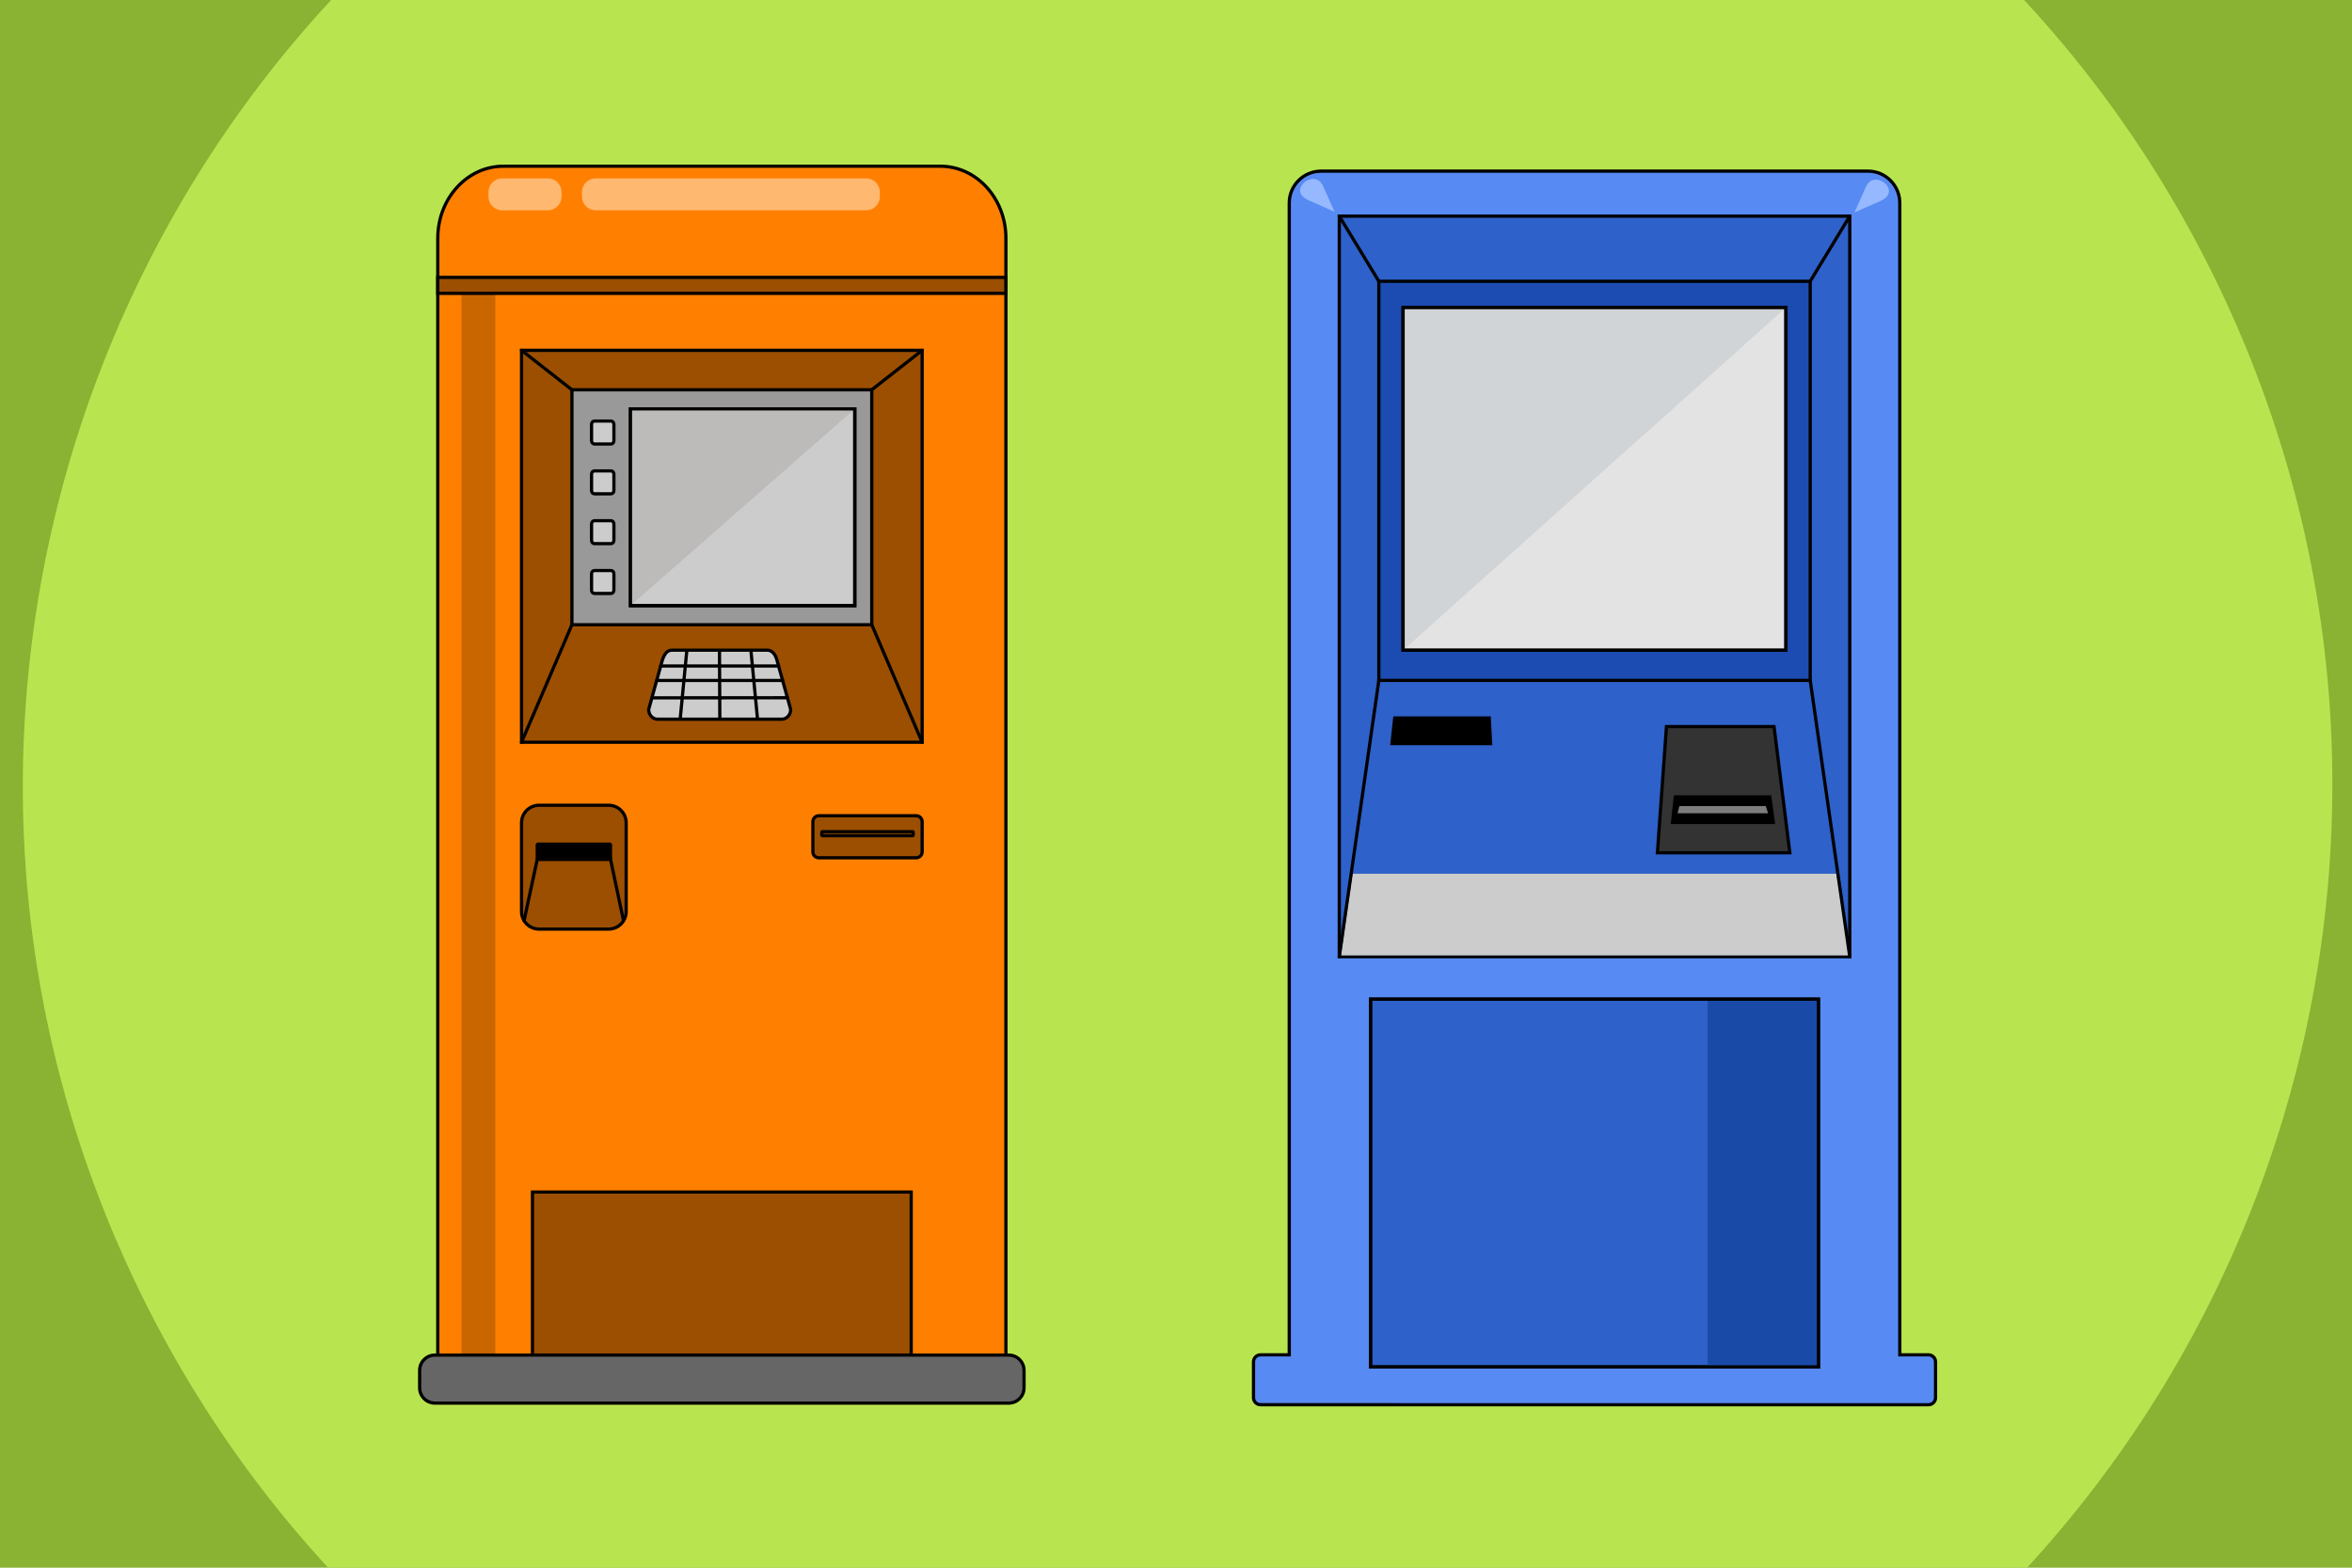 <?xml version="1.0" encoding="utf-8"?>
<!-- Generator: Adobe Illustrator 21.1.0, SVG Export Plug-In . SVG Version: 6.00 Build 0)  -->
<svg version="1.2" baseProfile="tiny" xmlns="http://www.w3.org/2000/svg" xmlns:xlink="http://www.w3.org/1999/xlink" x="0px"
	 y="0px" viewBox="0 0 729 486" xml:space="preserve">
<g id="Layer_1">
	<rect x="-56.85" y="-19.76" fill-rule="evenodd" fill="#8AB233" width="843.7" height="526.52"/>
	<g>
		<path fill-rule="evenodd" fill="#B8E54F" d="M207.26-77.74c177.33-87.07,391.91-13.82,478.98,163.51s13.82,391.91-163.51,478.97
			c-177.32,87.07-391.91,13.82-478.98-163.5C-43.31,223.92,29.93,9.33,207.26-77.74z"/>
	</g>
</g>
<g id="SVG_Document">
</g>
<g id="Layer_5">
</g>
<g id="Layer_6">
	<g>
		<g>
			<g>
				<path fill-rule="evenodd" fill="#FF8000" stroke="#000000" stroke-linecap="round" stroke-miterlimit="10" d="M135.69,425.38
					V73.86c0-12.33,9.11-22.33,20.32-22.33h135.45c11.22,0,20.32,10,20.32,22.33v351.52H135.69z"/>
				
					<rect x="161.65" y="108.61" fill-rule="evenodd" fill="#9C4F00" stroke="#000000" stroke-linecap="round" stroke-miterlimit="10" width="124.17" height="121.49"/>
				
					<rect x="177.27" y="120.84" fill-rule="evenodd" fill="#999999" stroke="#000000" stroke-linecap="round" stroke-miterlimit="10" width="92.93" height="72.83"/>
				
					<line fill-rule="evenodd" fill="none" stroke="#000000" stroke-linecap="round" stroke-linejoin="round" stroke-miterlimit="10" x1="177.27" y1="193.67" x2="161.65" y2="230.1"/>
				
					<line fill-rule="evenodd" fill="none" stroke="#000000" stroke-linecap="round" stroke-linejoin="round" stroke-miterlimit="10" x1="270.2" y1="193.67" x2="285.82" y2="230.1"/>
				
					<line fill-rule="evenodd" fill="none" stroke="#000000" stroke-linecap="round" stroke-linejoin="round" stroke-miterlimit="10" x1="161.65" y1="108.61" x2="177.27" y2="120.84"/>
				
					<line fill-rule="evenodd" fill="none" stroke="#000000" stroke-linecap="round" stroke-linejoin="round" stroke-miterlimit="10" x1="270.2" y1="120.84" x2="285.81" y2="108.62"/>
				<path fill-rule="evenodd" fill="#9C4F00" stroke="#000000" stroke-linecap="round" stroke-miterlimit="10" d="M251.95,254.73
					v9.35c0,1.02,0.83,1.84,1.85,1.84h30.18c1.01,0,1.84-0.82,1.84-1.84v-9.35c0-1.01-0.83-1.84-1.84-1.84H253.8
					C252.78,252.89,251.95,253.72,251.95,254.73z"/>
				<path fill-rule="evenodd" fill="#9C4F00" stroke="#000000" stroke-linecap="round" stroke-miterlimit="10" d="M254.72,258v0.9
					c0,0.1,0.09,0.18,0.18,0.18h27.97c0.1,0,0.18-0.08,0.18-0.18V258c0-0.1-0.08-0.18-0.18-0.18H254.9
					C254.81,257.82,254.72,257.9,254.72,258z"/>
				
					<rect x="195.41" y="126.76" fill-rule="evenodd" fill="#CCCCCC" stroke="#000000" stroke-linecap="round" stroke-miterlimit="10" width="69.53" height="60.99"/>
				<g>
					<path fill-rule="evenodd" fill="#CCCCCC" stroke="#000000" stroke-linecap="round" stroke-miterlimit="10" d="M183.35,131.54
						v5.1c0,0.55,0.41,1.01,0.91,1.01h5.11c0.5,0,0.91-0.46,0.91-1.01v-5.1c0-0.56-0.41-1.01-0.91-1.01h-5.11
						C183.76,130.53,183.35,130.98,183.35,131.54z"/>
					<path fill-rule="evenodd" fill="#CCCCCC" stroke="#000000" stroke-linecap="round" stroke-miterlimit="10" d="M183.35,146.98
						v5.11c0,0.55,0.41,1,0.91,1h5.11c0.5,0,0.91-0.45,0.91-1v-5.11c0-0.55-0.41-1-0.91-1h-5.11
						C183.76,145.98,183.35,146.43,183.35,146.98z"/>
					<path fill-rule="evenodd" fill="#CCCCCC" stroke="#000000" stroke-linecap="round" stroke-miterlimit="10" d="M183.35,162.43
						v5.1c0,0.55,0.41,1.01,0.91,1.01h5.11c0.5,0,0.91-0.46,0.91-1.01v-5.1c0-0.56-0.41-1.01-0.91-1.01h-5.11
						C183.76,161.42,183.35,161.87,183.35,162.43z"/>
					<path fill-rule="evenodd" fill="#CCCCCC" stroke="#000000" stroke-linecap="round" stroke-miterlimit="10" d="M183.35,177.87
						v5.11c0,0.55,0.41,1,0.91,1h5.11c0.5,0,0.91-0.45,0.91-1v-5.11c0-0.55-0.41-1-0.91-1h-5.11
						C183.76,176.87,183.35,177.32,183.35,177.87z"/>
				</g>
				<g>
					<path fill-rule="evenodd" fill="#CCCCCC" stroke="#000000" stroke-linecap="round" stroke-miterlimit="10" d="M205.31,204.58
						l-4.26,15.36c0,1.67,1.23,3.02,2.75,3.02h38.51c1.52,0,2.76-1.35,2.76-3.02l-4.27-15.36c-0.56-2-1.64-2.89-2.75-3.02h-29.98
						C206.96,201.69,206.09,202.34,205.31,204.58z"/>
					
						<line fill-rule="evenodd" fill="none" stroke="#000000" stroke-linecap="round" stroke-linejoin="round" stroke-miterlimit="10" x1="204.79" y1="206.46" x2="241.32" y2="206.46"/>
					
						<line fill-rule="evenodd" fill="none" stroke="#000000" stroke-linecap="round" stroke-linejoin="round" stroke-miterlimit="10" x1="203.54" y1="210.95" x2="242.57" y2="210.95"/>
					
						<line fill-rule="evenodd" fill="none" stroke="#000000" stroke-linecap="round" stroke-linejoin="round" stroke-miterlimit="10" x1="202.13" y1="216.34" x2="244.06" y2="216.31"/>
					
						<line fill-rule="evenodd" fill="none" stroke="#000000" stroke-linejoin="round" stroke-miterlimit="10" x1="212.88" y1="201.66" x2="210.82" y2="222.96"/>
					
						<line fill-rule="evenodd" fill="none" stroke="#000000" stroke-linejoin="round" stroke-miterlimit="10" x1="232.74" y1="201.56" x2="234.8" y2="222.98"/>
					
						<line fill-rule="evenodd" fill="none" stroke="#000000" stroke-linejoin="round" stroke-miterlimit="10" x1="223" y1="201.56" x2="223.11" y2="223"/>
				</g>
				<path fill-rule="evenodd" fill="#9C4F00" stroke="#000000" stroke-linecap="round" stroke-miterlimit="10" d="M161.65,255.07
					v27.53c0,3,2.43,5.43,5.43,5.43h21.57c3,0,5.43-2.43,5.43-5.43v-27.53c0-3-2.43-5.43-5.43-5.43h-21.57
					C164.08,249.64,161.65,252.07,161.65,255.07z"/>
				<path fill-rule="evenodd" stroke="#000000" stroke-linecap="round" stroke-miterlimit="10" d="M166.52,261.87v4.38
					c0,0.09,0.08,0.18,0.18,0.18h22.34c0.1,0,0.18-0.09,0.18-0.18v-4.38c0-0.1-0.08-0.18-0.18-0.18H166.7
					C166.6,261.69,166.52,261.77,166.52,261.87z"/>
				
					<line fill-rule="evenodd" fill="none" stroke="#000000" stroke-linecap="round" stroke-linejoin="round" stroke-miterlimit="10" x1="166.53" y1="266.39" x2="162.45" y2="285.33"/>
				
					<line fill-rule="evenodd" fill="none" stroke="#000000" stroke-linecap="round" stroke-linejoin="round" stroke-miterlimit="10" x1="188.82" y1="264.45" x2="193.22" y2="285.23"/>
				
					<rect x="165.04" y="369.54" fill-rule="evenodd" fill="#9C4F00" stroke="#000000" stroke-linecap="round" stroke-miterlimit="10" width="117.39" height="53.71"/>
				<rect x="143.03" y="88.29" fill-rule="evenodd" fill="#C96600" width="10.5" height="335.25"/>
				
					<rect x="135.69" y="85.99" fill-rule="evenodd" fill="#9C4F00" stroke="#000000" stroke-linecap="round" stroke-miterlimit="10" width="176.07" height="4.96"/>
				<path fill-rule="evenodd" fill="#666666" stroke="#000000" stroke-linecap="round" stroke-miterlimit="10" d="M130.07,424.83
					v5.42c0,2.61,2.12,4.73,4.74,4.73h177.85c2.62,0,4.74-2.12,4.74-4.73v-5.42c0-2.62-2.12-4.74-4.74-4.74H134.81
					C132.19,420.09,130.07,422.21,130.07,424.83z"/>
				<polygon fill-rule="evenodd" fill="#BDBABA" points="195.41,126.76 195.41,187.75 264.94,126.76 				"/>
				
					<rect x="195.41" y="126.76" fill-rule="evenodd" fill="none" stroke="#000000" stroke-linecap="round" stroke-miterlimit="10" width="69.53" height="60.99"/>
			</g>
			<g>
				<path fill-rule="evenodd" fill="#578AF2" stroke="#000000" stroke-linecap="round" stroke-miterlimit="10" d="M388.52,433.3
					v-11.1c0-1.21,0.98-2.19,2.18-2.19h8.9V62.93c0-5.45,4.42-9.88,9.87-9.88h169.49c5.45,0,9.88,4.43,9.88,9.88v357.08h8.89
					c1.21,0,2.19,0.98,2.19,2.19v11.1c0,1.2-0.98,2.18-2.19,2.18H390.7C389.5,435.48,388.52,434.5,388.52,433.3z"/>
				
					<rect x="415.11" y="67.01" fill-rule="evenodd" fill="#2E61C9" stroke="#000000" stroke-linecap="round" stroke-miterlimit="10" width="158.22" height="229.57"/>
				
					<rect x="427.37" y="87.2" fill-rule="evenodd" fill="#1C4CB2" stroke="#000000" stroke-linecap="round" stroke-miterlimit="10" width="133.7" height="123.73"/>
				
					<line fill-rule="evenodd" fill="none" stroke="#000000" stroke-linecap="round" stroke-linejoin="round" stroke-miterlimit="10" x1="415.11" y1="67.01" x2="427.37" y2="87.2"/>
				
					<line fill-rule="evenodd" fill="none" stroke="#000000" stroke-linecap="round" stroke-linejoin="round" stroke-miterlimit="10" x1="573.33" y1="67.01" x2="561.07" y2="87.2"/>
				
					<rect x="434.89" y="95.36" fill-rule="evenodd" fill="#E3E3E3" stroke="#000000" stroke-linecap="round" stroke-miterlimit="10" width="118.66" height="106.22"/>
				<polygon fill-rule="evenodd" fill="#333333" stroke="#000000" stroke-linecap="round" stroke-miterlimit="10" points="
					516.52,225.24 513.71,264.37 554.76,264.37 549.86,225.24 				"/>
				<polygon fill-rule="evenodd" stroke="#000000" stroke-linecap="round" stroke-miterlimit="10" points="519.26,247.05 
					518.41,254.96 549.63,254.96 548.56,247.05 				"/>
				<polygon fill-rule="evenodd" fill="#7D7D7D" stroke="#000000" stroke-linecap="round" stroke-miterlimit="10" points="
					520.13,249.39 519.33,252.62 548.69,252.62 547.68,249.39 				"/>
				<polygon fill-rule="evenodd" stroke="#000000" stroke-linecap="round" stroke-miterlimit="10" points="432.3,222.59 
					431.44,230.5 462,230.53 461.59,222.59 				"/>
				<polygon fill-rule="evenodd" fill="#CCCCCC" points="415.63,296.18 419.21,270.88 569.22,270.88 573.13,296.18 				"/>
				
					<line fill-rule="evenodd" fill="none" stroke="#000000" stroke-linecap="round" stroke-linejoin="round" stroke-miterlimit="10" x1="427.37" y1="210.93" x2="415.11" y2="296.58"/>
				
					<line fill-rule="evenodd" fill="none" stroke="#000000" stroke-linecap="round" stroke-linejoin="round" stroke-miterlimit="10" x1="561.07" y1="210.93" x2="573.33" y2="296.58"/>
				
					<rect x="424.8" y="309.76" fill-rule="evenodd" fill="#2E61C9" stroke="#000000" stroke-linecap="round" stroke-miterlimit="10" width="138.83" height="114.01"/>
				<polygon fill-rule="evenodd" fill="#D1D4D6" points="434.89,95.36 434.89,201.58 553.55,95.36 				"/>
				
					<rect x="434.89" y="95.36" fill-rule="evenodd" fill="none" stroke="#000000" stroke-linecap="round" stroke-miterlimit="10" width="118.66" height="106.22"/>
				<rect x="529.28" y="309.76" fill-rule="evenodd" fill="#194AA8" width="34.35" height="114.01"/>
				
					<rect x="424.8" y="309.76" fill-rule="evenodd" fill="none" stroke="#000000" stroke-linecap="round" stroke-miterlimit="10" width="138.83" height="114.01"/>
			</g>
		</g>
	</g>
	<path fill-rule="evenodd" fill="#FFB870" d="M151.4,59.54v1.42c0,2.34,1.9,4.24,4.25,4.24h14.14c2.34,0,4.25-1.9,4.25-4.24v-1.42
		c0-2.34-1.91-4.24-4.25-4.24h-14.14C153.3,55.3,151.4,57.2,151.4,59.54z"/>
	<path fill-rule="evenodd" fill="#FFB870" d="M180.38,59.54v1.42c0,2.34,1.9,4.24,4.25,4.24h83.83c2.34,0,4.24-1.9,4.24-4.24v-1.42
		c0-2.34-1.9-4.24-4.24-4.24h-83.83C182.28,55.3,180.38,57.2,180.38,59.54z"/>
	<path fill-rule="evenodd" fill="#96B8FF" d="M413.66,65.66l-8.2-3.63c-6.8-3.17,2.22-10.2,4.68-4.22L413.66,65.66z"/>
	<path fill-rule="evenodd" fill="#96B8FF" d="M574.78,65.87l8.21-3.63c6.79-3.16-2.23-10.19-4.69-4.22L574.78,65.87z"/>
</g>
<g id="Guides" display="none">
</g>
</svg>
